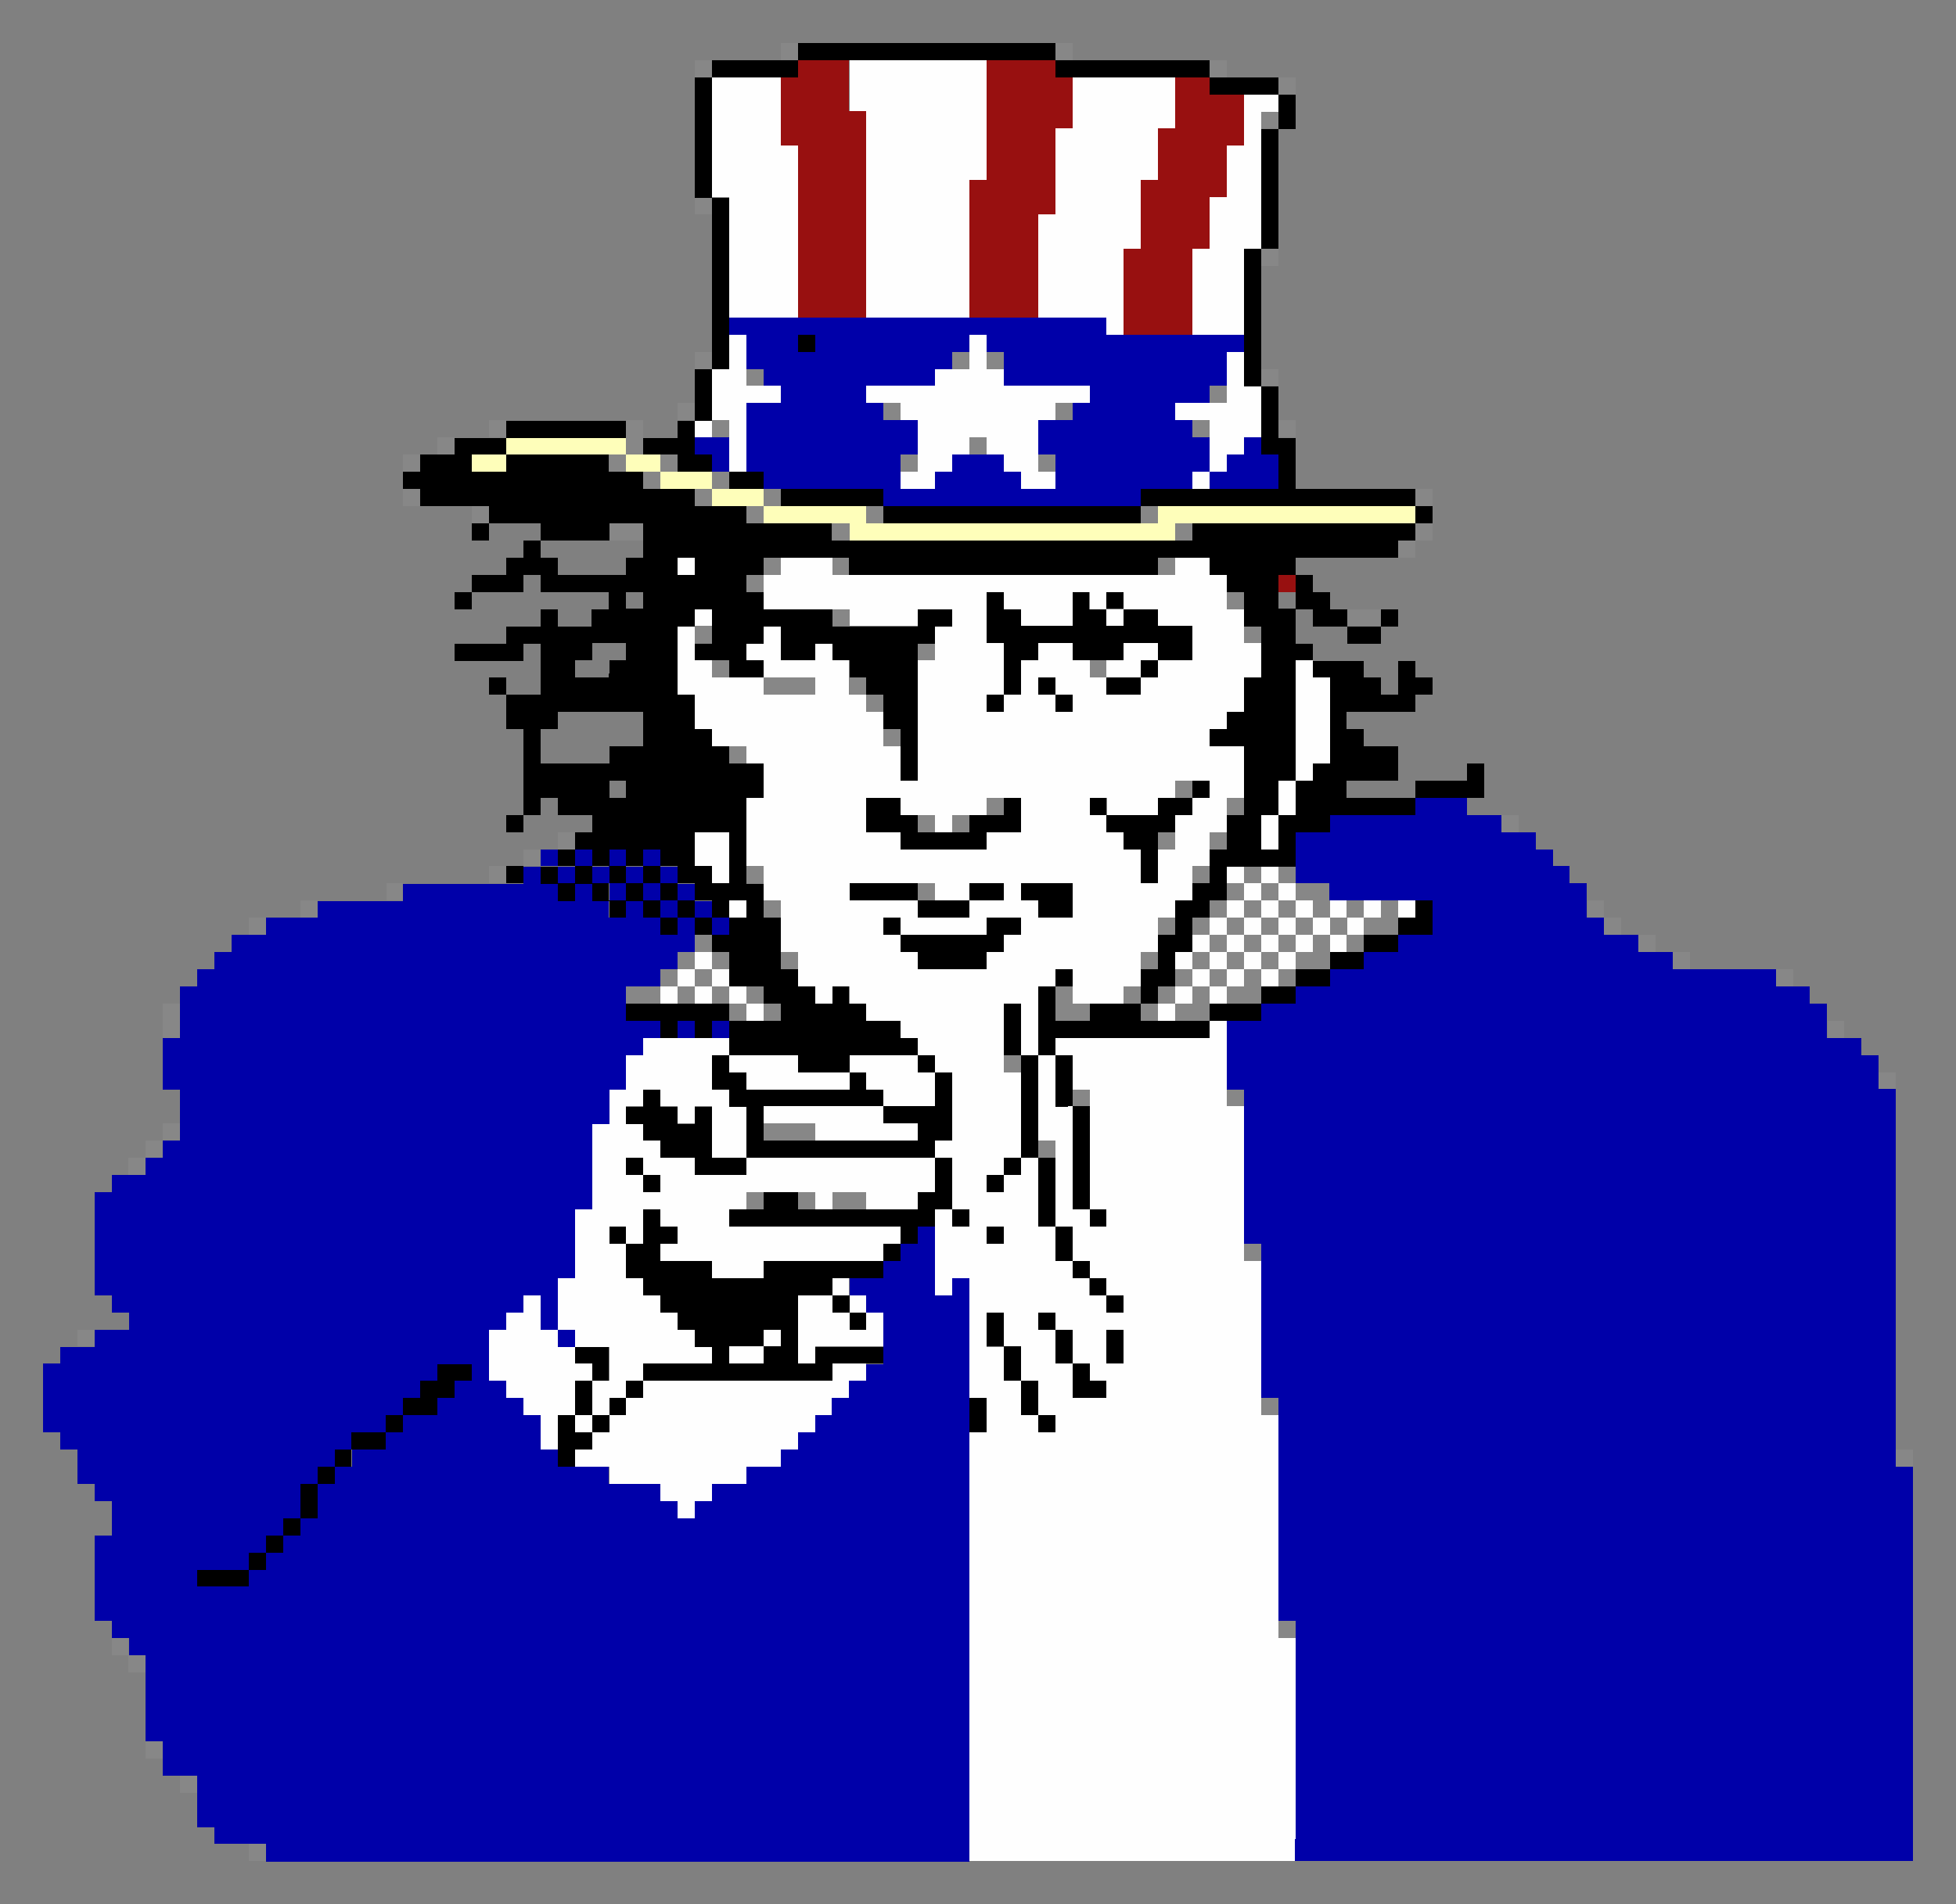 <?xml version="1.0" encoding="UTF-8" standalone="no"?>
<!-- Created with Inkscape (https://www.inkscape.org/) -->
<svg
   xmlns:dc="http://purl.org/dc/elements/1.1/"
   xmlns:cc="http://creativecommons.org/ns#"
   xmlns:rdf="http://www.w3.org/1999/02/22-rdf-syntax-ns#"
   xmlns:svg="http://www.w3.org/2000/svg"
   xmlns="http://www.w3.org/2000/svg"
   style="shape-rendering:crispEdges"
   id="svg8"
   version="1.1"
   viewBox="0 0 60.325 58.738"
   height="222"
   width="228">
  <rect x="0" y="0" width="60.325" height="58.738" fill="#808080" stroke="none"/>
  <title
     id="title815">Beagle Bros Clip Art - Uncle Same</title>
  <defs
     id="defs2" />
  <g
     transform="translate(-17.462,-220.006)"
     id="layer1">
    <g
       style="stroke-width:2"
       transform="matrix(0.5,0,0,0.5,7.699,162.63)"
       id="g1115">
      <path
         id="path1100"
         d="m 79.322,216.352 v -13.229 h 0.529 0.529 v -1.058 -1.058 h -0.529 -0.529 v -3.704 -3.704 H 78.793 78.264 v 0.529 0.529 H 77.734 77.205 v -2.646 -2.646 h 0.529 0.529 v -1.587 -1.587 H 77.734 77.205 v 1.058 1.058 h -0.529 -0.529 v 0.529 0.529 h -1.587 -1.587 v -0.529 -0.529 H 71.914 70.855 v 0.529 0.529 h -0.529 -0.529 v -0.529 -0.529 H 67.68 65.564 v 0.529 0.529 H 65.034 64.505 v 0.529 0.529 h 5.292 5.292 v 0.529 0.529 H 74.559 74.03 v 0.529 0.529 h -3.704 -3.704 v 0.529 0.529 h -1.587 -1.587 v -0.529 -0.529 h -1.587 -1.587 v -0.529 -0.529 h 0.529 0.529 v -0.529 -0.529 h -0.529 -0.529 v -0.529 -0.529 H 59.743 59.214 v 1.058 1.058 H 58.684 58.155 v 1.058 1.058 h 0.529 0.529 v 0.529 0.529 h 0.529 0.529 v 0.529 0.529 h 0.529 0.529 v 0.529 0.529 h 0.529 0.529 v 0.529 0.529 h 0.529 0.529 v 0.529 0.529 H 61.33 59.214 v 0.529 0.529 h 5.821 5.821 v -0.529 -0.529 h 1.058 1.058 v 0.529 0.529 H 72.443 71.914 v 0.529 0.529 H 71.384 70.855 v 0.529 0.529 h -0.529 -0.529 v 0.529 0.529 H 69.268 68.739 v 0.529 0.529 H 68.209 67.68 v 0.529 0.529 h -1.058 -1.058 v 0.529 0.529 H 64.505 63.447 v 0.529 0.529 H 62.918 62.389 v 0.529 0.529 H 61.859 61.33 v -0.529 -0.529 h -0.529 -0.529 v -0.529 -0.529 h -1.587 -1.587 v -0.529 -0.529 H 56.039 54.98 v -0.529 -0.529 h 0.529 0.529 v -0.529 -0.529 H 55.509 54.98 v -0.529 -0.529 h -0.529 -0.529 v 1.058 1.058 H 53.393 52.864 v -1.058 -1.058 H 52.334 51.805 v -0.529 -0.529 h -0.529 -0.529 v -0.529 -0.529 h -0.529 -0.529 v -1.587 -1.587 h 0.529 0.529 v -0.529 -0.529 h 0.529 0.529 v -0.529 -0.529 h 0.529 0.529 v 1.058 1.058 h 0.529 0.529 v -1.587 -1.587 h 0.529 0.529 v -2.117 -2.117 h 0.529 0.529 v -2.646 -2.646 h 0.529 0.529 v -1.058 -1.058 h 0.529 0.529 v -1.058 -1.058 h 0.529 0.529 v -0.529 -0.529 h 2.646 2.646 v 0.529 0.529 h 2.117 2.117 v 0.529 0.529 h 1.587 1.587 v -0.529 -0.529 h 2.117 2.117 v -0.529 -0.529 H 75.618 75.089 v -0.529 -0.529 H 74.03 72.972 v -0.529 -0.529 H 72.443 71.914 v -0.529 -0.529 H 71.384 70.855 v 0.529 0.529 h -0.529 -0.529 v -0.529 -0.529 H 69.268 68.739 v -1.058 -1.058 H 68.209 67.68 v -1.587 -1.587 h -0.529 -0.529 v -1.058 -1.058 H 66.093 65.564 v -2.117 -2.117 h 0.529 0.529 v -1.058 -1.058 H 66.093 65.564 v -0.529 -0.529 H 64.505 63.447 v -0.529 -0.529 H 62.918 62.389 v -1.058 -1.058 H 61.859 61.33 v -2.117 -2.117 h 0.529 0.529 v -0.529 -0.529 h 0.529 0.529 v 0.529 0.529 H 62.918 62.389 v 1.058 1.058 h 0.529 0.529 v 0.529 0.529 h 1.587 1.587 v -0.529 -0.529 H 66.093 65.564 v -0.529 -0.529 h 0.529 0.529 v -0.529 -0.529 h 0.529 0.529 v 1.058 1.058 h 1.058 1.058 v -0.529 -0.529 h 0.529 0.529 v 0.529 0.529 h 0.529 0.529 v 1.058 1.058 h 0.529 0.529 v 0.529 0.529 h 0.529 0.529 v 1.058 1.058 h 0.529 0.529 v 1.058 1.058 h 0.529 0.529 v -3.704 -3.704 h 0.529 0.529 v -1.058 -1.058 h 0.529 0.529 v -0.529 -0.529 H 77.205 76.147 v 0.529 0.529 H 74.03 71.914 v -0.529 -0.529 H 69.268 66.622 v -1.058 -1.058 h 0.529 0.529 v -0.529 -0.529 h 1.587 1.587 v 0.529 0.529 h 10.583 10.583 v -0.529 -0.529 h 1.058 1.058 v 0.529 0.529 h 0.529 0.529 v 1.058 1.058 h 0.529 0.529 v 1.058 1.058 h 0.529 0.529 v 1.058 1.058 h -0.529 -0.529 v 1.058 1.058 h -0.529 -0.529 v 0.529 0.529 h -0.529 -0.529 v 0.529 0.529 h 1.058 1.058 v 1.587 1.587 h -0.529 -0.529 v 1.058 1.058 h -0.529 -0.529 v 1.058 1.058 h -0.529 -0.529 v 1.058 1.058 h -0.529 -0.529 v 0.529 0.529 h -0.529 -0.529 v 1.058 1.058 h -0.529 -0.529 v 1.058 1.058 h -0.529 -0.529 v 0.529 0.529 h -1.587 -1.587 v -1.058 -1.058 H 85.143 84.614 v 0.529 0.529 H 84.084 83.555 v 2.117 2.117 h 0.529 0.529 v -0.529 -0.529 h 4.763 4.763 v -0.529 -0.529 h 0.529 0.529 v 2.646 2.646 h 0.529 0.529 v 4.763 4.763 h 0.529 0.529 v 4.763 4.763 h 0.529 0.529 v 6.879 6.879 h 0.529 0.529 v 6.879 6.879 H 89.376 79.322 Z M 57.097,202.594 v -0.529 h 0.529 0.529 v -0.529 -0.529 h 0.529 0.529 v -0.529 -0.529 H 58.684 58.155 v 0.529 0.529 h -0.529 -0.529 v 0.529 0.529 H 56.568 56.039 v -1.058 -1.058 h 0.529 0.529 v -1.058 -1.058 H 56.039 54.98 v -0.529 -0.529 h -0.529 -0.529 v 0.529 0.529 h 0.529 0.529 v 0.529 0.529 h 0.529 0.529 v 0.529 0.529 H 55.509 54.98 v 1.058 1.058 h 0.529 0.529 v 0.529 0.529 h 0.529 0.529 z m 27.517,0 v -0.529 H 84.084 83.555 v -1.058 -1.058 h -0.529 -0.529 v -1.058 -1.058 H 81.968 81.439 v -1.058 -1.058 H 80.909 80.38 v 1.058 1.058 h 0.529 0.529 v 1.058 1.058 h 0.529 0.529 v 1.058 1.058 h 0.529 0.529 v 0.529 0.529 h 0.529 0.529 z m 3.175,-2.117 v -0.529 h -0.529 -0.529 v -0.529 -0.529 h -0.529 -0.529 v -1.058 -1.058 H 85.143 84.614 v -0.529 -0.529 H 84.084 83.555 v 0.529 0.529 h 0.529 0.529 v 1.058 1.058 h 0.529 0.529 v 1.058 1.058 h 1.058 1.058 z m 1.058,-2.646 v -1.058 h -0.529 -0.529 v 1.058 1.058 h 0.529 0.529 z m 0,-2.646 v -0.529 h -0.529 -0.529 v -0.529 -0.529 h -0.529 -0.529 v -0.529 -0.529 h -0.529 -0.529 v -1.058 -1.058 H 85.143 84.614 v -2.646 -2.646 H 84.084 83.555 v -2.646 -2.646 h -0.529 -0.529 v -1.587 -1.587 H 81.968 81.439 v 2.117 2.117 h 0.529 0.529 v 2.646 2.646 H 81.968 81.439 v 0.529 0.529 H 80.909 80.38 v 0.529 0.529 h 0.529 0.529 v -0.529 -0.529 h 0.529 0.529 v -0.529 -0.529 h 0.529 0.529 v 2.117 2.117 h 0.529 0.529 v 1.058 1.058 h 0.529 0.529 v 0.529 0.529 h 0.529 0.529 v 0.529 0.529 h 0.529 0.529 v 0.529 0.529 h 0.529 0.529 z M 58.155,190.952 v -0.529 h -0.529 -0.529 v 0.529 0.529 h 0.529 0.529 z m 23.283,0 v -0.529 H 80.909 80.38 v 0.529 0.529 h 0.529 0.529 z m -2.117,-1.058 v -0.529 H 78.793 78.264 v 0.529 0.529 h 0.529 0.529 z m 8.467,0 v -0.529 h -0.529 -0.529 v -3.704 -3.704 h -0.529 -0.529 v -1.058 -1.058 H 85.143 84.614 v 1.587 1.587 h 0.529 0.529 v 3.175 3.175 h 0.529 0.529 v 0.529 0.529 h 0.529 0.529 z m -27.517,-2.117 v -0.529 H 59.743 59.214 v -0.529 -0.529 H 58.684 58.155 v 0.529 0.529 h 0.529 0.529 v 0.529 0.529 h 0.529 0.529 z m 5.292,-1.058 v -0.529 h 5.821 5.821 v -0.529 -0.529 h 0.529 0.529 v -2.117 -2.117 H 77.734 77.205 v -0.529 -0.529 h -0.529 -0.529 v 0.529 0.529 h 0.529 0.529 v 1.058 1.058 h -1.587 -1.587 v -0.529 -0.529 h -0.529 -0.529 v -0.529 -0.529 H 72.443 71.914 v 0.529 0.529 h -3.175 -3.175 v -0.529 -0.529 H 65.034 64.505 v -0.529 -0.529 h -0.529 -0.529 v 1.058 1.058 h 0.529 0.529 v 0.529 0.529 h 0.529 0.529 v 1.587 1.587 H 64.505 63.447 v -1.587 -1.587 H 62.918 62.389 v 0.529 0.529 H 61.859 61.33 v -0.529 -0.529 h -0.529 -0.529 v -0.529 -0.529 H 59.743 59.214 v 0.529 0.529 H 58.684 58.155 v 0.529 0.529 h 0.529 0.529 v 0.529 0.529 h 0.529 0.529 v 0.529 0.529 h 1.058 1.058 v 0.529 0.529 h 1.587 1.587 z m 4.233,-2.117 v -0.529 h -1.587 -1.587 v -0.529 -0.529 h 3.704 3.704 v 0.529 0.529 h 1.058 1.058 v 0.529 0.529 h -3.175 -3.175 z M 80.38,174.019 v -0.529 h 0.529 0.529 v -0.529 -0.529 h 0.529 0.529 v -0.529 -0.529 H 81.439 80.38 v 0.529 0.529 h -2.646 -2.646 v -0.529 -0.529 H 74.559 74.03 v 0.529 0.529 h 0.529 0.529 v 0.529 0.529 h 0.529 0.529 v 0.529 0.529 h 2.117 2.117 z m -1.058,-3.175 v -0.529 h 1.058 1.058 v -0.529 -0.529 H 80.38 79.322 v 0.529 0.529 H 78.264 77.205 v -0.529 -0.529 h -2.646 -2.646 v 0.529 0.529 h 2.117 2.117 v 0.529 0.529 h 1.587 1.587 z m 6.35,-0.529 v -1.058 h -1.587 -1.587 v 0.529 0.529 h 0.529 0.529 v 0.529 0.529 h 1.058 1.058 z m 5.292,-2.117 v -1.058 h 0.529 0.529 v -1.058 -1.058 h 0.529 0.529 v -0.529 -0.529 h 0.529 0.529 v -0.529 -0.529 h -1.058 -1.058 v 0.529 0.529 h -0.529 -0.529 v 0.529 0.529 h -1.587 -1.587 v -0.529 -0.529 h -0.529 -0.529 v 0.529 0.529 h 0.529 0.529 v 0.529 0.529 h 0.529 0.529 v 0.529 0.529 h 0.529 0.529 v 1.058 1.058 h 0.529 0.529 z m -10.583,-1.587 v -0.529 h 1.058 1.058 v -1.058 -1.058 H 81.439 80.38 v 0.529 0.529 h -1.058 -1.058 v 0.529 0.529 H 77.734 77.205 v -0.529 -0.529 h -1.058 -1.058 v -0.529 -0.529 H 74.03 72.972 v 1.058 1.058 h 1.058 1.058 v 0.529 0.529 h 2.646 2.646 z m 1.058,-8.467 v -0.529 h 0.529 0.529 v -1.058 -1.058 h 0.529 0.529 v -0.529 -0.529 h 1.058 1.058 v 0.529 0.529 h 0.529 0.529 v 0.529 0.529 h 0.529 0.529 v 0.529 0.529 h 1.058 1.058 v -0.529 -0.529 h 0.529 0.529 v -0.529 -0.529 h 1.058 1.058 v -1.058 -1.058 h -1.058 -1.058 v -0.529 -0.529 h -1.058 -1.058 v -0.529 -0.529 h -0.529 -0.529 v 0.529 0.529 h -0.529 -0.529 v -0.529 -0.529 h -0.529 -0.529 v 1.058 1.058 h -1.587 -1.587 v -0.529 -0.529 H 81.968 81.439 v -0.529 -0.529 H 80.909 80.38 v 1.587 1.587 h 0.529 0.529 v 1.587 1.587 H 80.909 80.38 v 0.529 0.529 h 0.529 0.529 z m 6.35,-2.117 v -0.529 h 0.529 0.529 v -0.529 -0.529 h 1.058 1.058 v 0.529 0.529 h -0.529 -0.529 v 0.529 0.529 h -1.058 -1.058 z m 0,-3.175 v -0.529 h 0.529 0.529 v 0.529 0.529 h -0.529 -0.529 z m -2.117,5.292 v -0.529 H 85.143 84.614 v -0.529 -0.529 H 84.084 83.555 v 0.529 0.529 h 0.529 0.529 v 0.529 0.529 h 0.529 0.529 z m -15.875,-1.058 v -0.529 h -1.587 -1.587 v 0.529 0.529 h 1.587 1.587 z m -5.292,41.275 v -0.529 h 1.058 1.058 v -0.529 -0.529 h 0.529 0.529 v 0.529 0.529 h -0.529 -0.529 v 0.529 0.529 H 65.564 64.505 Z m 4.233,-1.587 v -2.117 h 1.058 1.058 v -0.529 -0.529 h 0.529 0.529 v 0.529 0.529 h 0.529 0.529 v 0.529 0.529 h 0.529 0.529 v 1.058 1.058 h -2.117 -2.117 v 0.529 0.529 H 69.268 68.739 Z m 4.233,-0.529 v -0.529 H 72.443 71.914 v -0.529 -0.529 H 71.384 70.855 v 0.529 0.529 h 0.529 0.529 v 0.529 0.529 h 0.529 0.529 z m -7.408,-19.05 v -0.529 H 65.034 64.505 v -0.529 -0.529 h -0.529 -0.529 v 0.529 0.529 H 62.918 62.389 v -0.529 -0.529 H 61.859 61.33 v 0.529 0.529 h -0.529 -0.529 v -0.529 -0.529 h 0.529 0.529 v -0.529 -0.529 h 0.529 0.529 v -0.529 -0.529 h 0.529 0.529 v 0.529 0.529 h 0.529 0.529 v 0.529 0.529 h 0.529 0.529 v 0.529 0.529 h 0.529 0.529 v 0.529 0.529 H 66.093 65.564 Z m -2.117,-2.117 v -0.529 H 62.918 62.389 v 0.529 0.529 h 0.529 0.529 z m 27.517,2.117 v -0.529 h 0.529 0.529 v -0.529 -0.529 h 0.529 0.529 v -0.529 -0.529 h -0.529 -0.529 v -0.529 -0.529 h 0.529 0.529 v -0.529 -0.529 h 0.529 0.529 v -0.529 -0.529 h 0.529 0.529 v -0.529 -0.529 h 0.529 0.529 v -0.529 -0.529 h -0.529 -0.529 v -0.529 -0.529 h 0.529 0.529 v 0.529 0.529 h 0.529 0.529 v -0.529 -0.529 h 0.529 0.529 v 0.529 0.529 h 0.529 0.529 v 0.529 0.529 h 0.529 0.529 v 0.529 0.529 h 0.529 0.529 v -0.529 -0.529 h 0.529 0.529 v 0.529 0.529 h 0.529 0.529 v -0.529 -0.529 h 0.529 0.529 v 0.529 0.529 h -0.529 -0.529 v 0.529 0.529 h -0.529 -0.529 v 0.529 0.529 h -0.529 -0.529 v -0.529 -0.529 h -0.529 -0.529 v 0.529 0.529 h -0.529 -0.529 v 0.529 0.529 h -0.529 -0.529 v 0.529 0.529 h -0.529 -0.529 v -0.529 -0.529 h -0.529 -0.529 v 0.529 0.529 h -0.529 -0.529 v 0.529 0.529 h -0.529 -0.529 v -0.529 -0.529 h -0.529 -0.529 v 0.529 0.529 h -0.529 -0.529 v 0.529 0.529 h -0.529 -0.529 z m 4.233,-2.117 v -0.529 h 0.529 0.529 v -0.529 -0.529 h 0.529 0.529 v 0.529 0.529 h 0.529 0.529 v -0.529 -0.529 h 0.529 0.529 v -0.529 -0.529 h 0.529 0.529 v -0.529 -0.529 h -0.529 -0.529 v -0.529 -0.529 h -0.529 -0.529 v -0.529 -0.529 h -0.529 -0.529 v 0.529 0.529 h -0.529 -0.529 v 0.529 0.529 h -0.529 -0.529 v 0.529 0.529 h -0.529 -0.529 v 0.529 0.529 h -0.529 -0.529 v 0.529 0.529 h 0.529 0.529 v 0.529 0.529 h 0.529 0.529 z m -1.058,-1.058 v -0.529 h 0.529 0.529 v -0.529 -0.529 h 0.529 0.529 v -0.529 -0.529 h 0.529 0.529 v -0.529 -0.529 h 0.529 0.529 v 0.529 0.529 h 0.529 0.529 v 0.529 0.529 h -0.529 -0.529 v 0.529 0.529 h -0.529 -0.529 v -0.529 -0.529 h -0.529 -0.529 v 0.529 0.529 h -0.529 -0.529 v 0.529 0.529 h -0.529 -0.529 z m 4.233,-2.117 v -0.529 h -0.529 -0.529 v 0.529 0.529 h 0.529 0.529 z m 4.233,0 v -0.529 h -0.529 -0.529 v 0.529 0.529 h 0.529 0.529 z m -38.1,-1.058 v -0.529 h 0.529 0.529 v 0.529 0.529 H 65.034 64.505 Z m 41.275,0 v -0.529 h 0.529 0.529 v 0.529 0.529 h -0.529 -0.529 z m -42.333,-2.117 v -0.529 H 62.918 62.389 v -1.058 -1.058 h 1.058 1.058 v 1.587 1.587 h -0.529 -0.529 z m 33.867,-2.646 v -1.058 h 0.529 0.529 v -1.058 -1.058 h 0.529 0.529 v -3.704 -3.704 h 0.529 0.529 v 0.529 0.529 h 0.529 0.529 v 2.646 2.646 h -0.529 -0.529 v 0.529 0.529 h -0.529 -0.529 v 1.058 1.058 h -0.529 -0.529 v 1.058 1.058 H 97.843 97.314 Z M 61.33,149.677 v -0.529 h 0.529 0.529 v 0.529 0.529 H 61.859 61.33 Z m 13.758,-5.292 v -0.529 h 0.529 0.529 v -1.587 -1.587 H 75.618 75.089 v -0.529 -0.529 H 74.03 72.972 v -0.529 -0.529 h 2.117 2.117 v -0.529 -0.529 h 1.058 1.058 v -1.058 -1.058 h 0.529 0.529 v 1.058 1.058 h 0.529 0.529 v 0.529 0.529 h 2.646 2.646 v 0.529 0.529 h -1.058 -1.058 v 0.529 0.529 H 84.084 83.555 v 1.587 1.587 h 0.529 0.529 v 0.529 0.529 H 83.555 82.497 v -0.529 -0.529 H 81.968 81.439 v -0.529 -0.529 H 80.909 80.38 v -0.529 -0.529 h -0.529 -0.529 v 0.529 0.529 H 78.793 78.264 v 0.529 0.529 H 77.734 77.205 v 0.529 0.529 h -1.058 -1.058 z m 17.992,0 v -0.529 h 0.529 0.529 v -1.587 -1.587 h -1.058 -1.058 v -0.529 -0.529 h 1.587 1.587 v -1.587 -1.587 h 0.529 0.529 v 1.058 1.058 h 0.529 0.529 v 1.587 1.587 h -0.529 -0.529 v 0.529 0.529 h -0.529 -0.529 v 0.529 0.529 h -0.529 -0.529 v 0.529 0.529 H 93.609 93.08 Z M 64.505,142.269 v -1.587 h -0.529 -0.529 v 0.529 0.529 H 62.918 62.389 v -0.529 -0.529 h 0.529 0.529 v -1.587 -1.587 h 0.529 0.529 v -1.058 -1.058 h 0.529 0.529 v 1.587 1.587 h 1.058 1.058 v 0.529 0.529 h -1.058 -1.058 v 2.117 2.117 H 65.034 64.505 Z m 23.283,-7.408 v -0.529 H 85.672 83.555 v -3.175 -3.175 h 0.529 0.529 v -2.646 -2.646 h 0.529 0.529 v -1.587 -1.587 h 3.175 3.175 v 1.587 1.587 h -0.529 -0.529 v 1.587 1.587 h -0.529 -0.529 v 2.117 2.117 h -0.529 -0.529 v 2.646 2.646 h -0.529 -0.529 z m 5.292,-2.117 v -2.646 h 0.529 0.529 v -1.587 -1.587 h 0.529 0.529 v -1.587 -1.587 h 0.529 0.529 v -1.587 -1.587 h 1.058 1.058 v 0.529 0.529 h -0.529 -0.529 v 4.233 4.233 h -0.529 -0.529 v 2.646 2.646 h -1.587 -1.587 z M 64.505,130.627 v -3.704 h -0.529 -0.529 v -3.704 -3.704 h 2.117 2.117 v 2.117 2.117 h 0.529 0.529 v 5.292 5.292 H 66.622 64.505 Z m 8.467,-2.646 v -6.35 H 72.443 71.914 v -1.587 -1.587 h 4.233 4.233 v 3.704 3.704 h -0.529 -0.529 v 4.233 4.233 h -3.175 -3.175 z"
         style="fill:#fefefe;stroke-width:2" />
      <path
         id="path1098"
         d="m 71.914,147.56 v -0.529 H 69.268 66.622 v -0.529 -0.529 h -1.587 -1.587 v -0.529 -0.529 h -1.587 -1.587 v -0.529 -0.529 H 59.214 58.155 v -0.529 -0.529 h -3.704 -3.704 v 0.529 0.529 h -1.058 -1.058 v -0.529 -0.529 h 1.058 1.058 v -0.529 -0.529 h 3.704 3.704 v 0.529 0.529 h 1.058 1.058 v 0.529 0.529 h 1.587 1.587 v 0.529 0.529 h 1.587 1.587 v 0.529 0.529 h 3.175 3.175 v 0.529 0.529 h 8.996 8.996 v -0.529 -0.529 h 7.937 7.937 v 0.529 0.529 h -7.408 -7.408 v 0.529 0.529 H 81.968 71.914 Z"
         style="fill:#fefeba;stroke-width:2" />
      <path
         id="path1096"
         d="m 34.872,229.052 v -0.529 h 0.529 0.529 v 0.529 0.529 h -0.529 -0.529 z m -4.233,-4.233 v -0.529 h 0.529 0.529 v 0.529 0.529 h -0.529 -0.529 z m -2.117,-2.117 v -0.529 h 0.529 0.529 v 0.529 0.529 h -0.529 -0.529 z m -1.058,-5.292 v -0.529 h -0.529 -0.529 v -0.529 -0.529 h 0.529 0.529 v 0.529 0.529 h 0.529 0.529 v 0.529 0.529 h -0.529 -0.529 z m 70.908,-2.117 v -0.529 h 0.529 0.529 v 0.529 0.529 H 98.901 98.372 Z M 136.472,204.71 v -0.529 h 0.529 0.529 v 0.529 0.529 h -0.529 -0.529 z m -39.158,-3.175 v -0.529 h 0.529 0.529 v 0.529 0.529 h -0.529 -0.529 z m -73.025,-4.233 v -0.529 h 0.529 0.529 v 0.529 0.529 h -0.529 -0.529 z m 71.967,-5.292 v -0.529 h 0.529 0.529 v 0.529 0.529 h -0.529 -0.529 z m -30.692,-3.175 v -0.529 h 0.529 0.529 v 0.529 0.529 H 66.093 65.564 Z m 3.175,0 v -0.529 h 0.529 0.529 v 0.529 0.529 H 69.268 68.739 Z m 2.117,0 v -0.529 h 1.058 1.058 v 0.529 0.529 H 71.914 70.855 Z m -43.392,-2.117 v -0.529 h 0.529 0.529 v -0.529 -0.529 h 0.529 0.529 v -0.529 -0.529 h 0.529 0.529 v 0.529 0.529 h -0.529 -0.529 v 0.529 0.529 h -0.529 -0.529 v 0.529 0.529 h -0.529 -0.529 z m 56.092,-1.058 v -0.529 h 0.529 0.529 v 0.529 0.529 H 84.084 83.555 Z m -16.933,-1.058 v -0.529 h 1.587 1.587 v 0.529 0.529 h -1.587 -1.587 z m 19.05,-2.117 v -0.529 h 0.529 0.529 v 0.529 0.529 h -0.529 -0.529 z m 9.525,0 v -0.529 h 0.529 0.529 v 0.529 0.529 h -0.529 -0.529 z m 40.217,-1.058 v -0.529 h 0.529 0.529 v 0.529 0.529 h -0.529 -0.529 z m -53.975,-1.058 v -0.529 h 0.529 0.529 v 0.529 0.529 H 81.968 81.439 Z m -51.858,-2.646 v -1.058 h 0.529 0.529 v 1.058 1.058 h -0.529 -0.529 z m 102.658,0.529 v -0.529 h 0.529 0.529 v 0.529 0.529 h -0.529 -0.529 z m -67.733,-1.058 v -0.529 h -0.529 -0.529 v -0.529 -0.529 H 62.918 62.389 v 0.529 0.529 H 61.859 61.33 v -0.529 -0.529 h -0.529 -0.529 v 0.529 0.529 H 59.214 58.155 v -0.529 -0.529 h 1.058 1.058 v -0.529 -0.529 h 0.529 0.529 v -0.529 -0.529 h 0.529 0.529 v -0.529 -0.529 h 0.529 0.529 v 0.529 0.529 h 0.529 0.529 v 0.529 0.529 h -0.529 -0.529 v 0.529 0.529 h 0.529 0.529 v 0.529 0.529 h 0.529 0.529 v -0.529 -0.529 h 0.529 0.529 v 0.529 0.529 h 0.529 0.529 v 0.529 0.529 h -0.529 -0.529 v -0.529 -0.529 H 66.093 65.564 v 0.529 0.529 H 65.034 64.505 Z m -2.117,-2.117 v -0.529 h 0.529 0.529 v -0.529 -0.529 H 62.918 62.389 v 0.529 0.529 H 61.859 61.33 v 0.529 0.529 h 0.529 0.529 z m 22.225,1.587 v -1.058 h 0.529 0.529 v 0.529 0.529 h 0.529 0.529 v 0.529 0.529 h -1.058 -1.058 z m 5.292,0.529 v -0.529 h -0.529 -0.529 v -0.529 -0.529 h 0.529 0.529 v 0.529 0.529 h 0.529 0.529 v -0.529 -0.529 h 0.529 0.529 v -0.529 -0.529 h 0.529 0.529 v -0.529 -0.529 h 0.529 0.529 v -0.529 -0.529 h -0.529 -0.529 v -0.529 -0.529 h 0.529 0.529 v -0.529 -0.529 h 0.529 0.529 v -0.529 -0.529 h 0.529 0.529 v -0.529 -0.529 h 0.529 0.529 v 0.529 0.529 h 0.529 0.529 v -0.529 -0.529 h 0.529 0.529 v 0.529 0.529 h 1.058 1.058 v 1.058 1.058 h 0.529 0.529 v -0.529 -0.529 h 0.529 0.529 v 0.529 0.529 h 0.529 0.529 v -0.529 -0.529 h 0.529 0.529 v 1.058 1.058 h -1.058 -1.058 v 0.529 0.529 h -0.529 -0.529 v -0.529 -0.529 h -0.529 -0.529 v 1.058 1.058 h -1.058 -1.058 v 0.529 0.529 h -0.529 -0.529 v -0.529 -0.529 h -0.529 -0.529 v 1.058 1.058 h -1.058 -1.058 v -0.529 -0.529 h -0.529 -0.529 v 1.058 1.058 h -1.058 -1.058 v -0.529 -0.529 h -0.529 -0.529 v 0.529 0.529 h -0.529 -0.529 z m 3.175,-1.058 v -0.529 h 0.529 0.529 v -0.529 -0.529 h 0.529 0.529 v 0.529 0.529 h 0.529 0.529 v -0.529 -0.529 h 0.529 0.529 v -0.529 -0.529 h 0.529 0.529 v 0.529 0.529 h 0.529 0.529 v -0.529 -0.529 h 0.529 0.529 v -0.529 -0.529 h 0.529 0.529 v -0.529 -0.529 h -0.529 -0.529 v -0.529 -0.529 h -0.529 -0.529 v -0.529 -0.529 h -0.529 -0.529 v 0.529 0.529 h -0.529 -0.529 v -0.529 -0.529 h -0.529 -0.529 v 0.529 0.529 h -0.529 -0.529 v 0.529 0.529 h -0.529 -0.529 v 0.529 0.529 h 0.529 0.529 v 0.529 0.529 h -0.529 -0.529 v 0.529 0.529 h -0.529 -0.529 v 0.529 0.529 h -0.529 -0.529 v 0.529 0.529 h 0.529 0.529 z m 2.117,-2.117 v -0.529 h 0.529 0.529 v -0.529 -0.529 h -0.529 -0.529 v -0.529 -0.529 h 0.529 0.529 v -0.529 -0.529 h 0.529 0.529 v 0.529 0.529 h 0.529 0.529 v -0.529 -0.529 h 0.529 0.529 v 0.529 0.529 h 0.529 0.529 v 0.529 0.529 h -0.529 -0.529 v 0.529 0.529 h -0.529 -0.529 v -0.529 -0.529 h -0.529 -0.529 v 0.529 0.529 h -0.529 -0.529 v 0.529 0.529 h -0.529 -0.529 z m 2.117,-2.117 v -0.529 h -0.529 -0.529 v 0.529 0.529 h 0.529 0.529 z m 2.117,0 v -0.529 h -0.529 -0.529 v 0.529 0.529 h 0.529 0.529 z m 4.233,0 v -0.529 h -0.529 -0.529 v 0.529 0.529 h 0.529 0.529 z m 25.4,3.175 v -0.529 h 0.529 0.529 v 0.529 0.529 h -0.529 -0.529 z m -61.383,-1.058 v -0.529 h 0.529 0.529 v 0.529 0.529 H 68.209 67.68 Z m 22.225,0 v -0.529 h 0.529 0.529 v 0.529 0.529 h -0.529 -0.529 z m 32.808,0 v -0.529 h 0.529 0.529 v 0.529 0.529 h -0.529 -0.529 z m -2.117,-1.058 v -0.529 h 0.529 0.529 v 0.529 0.529 h -0.529 -0.529 z m -85.725,-1.058 v -0.529 h 0.529 0.529 v 0.529 0.529 h -0.529 -0.529 z m 56.092,0 v -0.529 h 0.529 0.529 v 0.529 0.529 h -0.529 -0.529 z m 27.517,0 v -0.529 h -0.529 -0.529 v -0.529 -0.529 h 0.529 0.529 v 0.529 0.529 h 0.529 0.529 v 0.529 0.529 h -0.529 -0.529 z m -80.433,-1.058 v -0.529 h 0.529 0.529 v 0.529 0.529 h -0.529 -0.529 z m 28.575,0 v -0.529 h 0.529 0.529 v 0.529 0.529 h -0.529 -0.529 z m -23.283,-1.058 v -0.529 h 0.529 0.529 v 0.529 0.529 h -0.529 -0.529 z m 32.808,0 v -0.529 h 0.529 0.529 v 0.529 0.529 h -0.529 -0.529 z m -26.458,-1.058 v -0.529 h 0.529 0.529 v 0.529 0.529 h -0.529 -0.529 z m 15.875,0 v -0.529 h 0.529 0.529 v 0.529 0.529 H 66.093 65.564 Z m 27.517,0 v -0.529 h 0.529 0.529 v 0.529 0.529 H 93.609 93.08 Z M 51.805,167.669 v -0.529 h 0.529 0.529 v 0.529 0.529 H 52.334 51.805 Z m 2.117,-1.058 v -0.529 h 0.529 0.529 v 0.529 0.529 h -0.529 -0.529 z m 37.042,0 v -0.529 h 0.529 0.529 v 0.529 0.529 h -0.529 -0.529 z m 3.175,0 v -0.529 h 0.529 0.529 v 0.529 0.529 h -0.529 -0.529 z m -17.992,-1.058 v -0.529 h 0.529 0.529 v 0.529 0.529 h -0.529 -0.529 z m 2.117,0 v -0.529 h 0.529 0.529 v 0.529 0.529 H 78.793 78.264 Z m 33.867,0 v -0.529 h 0.529 0.529 v 0.529 0.529 h -0.529 -0.529 z m -31.75,-1.058 v -0.529 h 0.529 0.529 v 0.529 0.529 H 80.909 80.38 Z m 14.817,0 v -0.529 h 0.529 0.529 v 0.529 0.529 h -0.529 -0.529 z m -3.175,-1.058 v -0.529 h 0.529 0.529 v 0.529 0.529 H 92.551 92.022 Z M 64.505,161.319 v -0.529 h 0.529 0.529 v 0.529 0.529 H 65.034 64.505 Z m 9.525,-1.058 v -0.529 h 0.529 0.529 v 0.529 0.529 H 74.559 74.03 Z m -1.058,-2.117 v -0.529 H 72.443 71.914 v -0.529 -0.529 h 0.529 0.529 v 0.529 0.529 h 0.529 0.529 v 0.529 0.529 h -0.529 -0.529 z m -6.35,-1.058 v -0.529 h 1.587 1.587 v 0.529 0.529 h -1.587 -1.587 z m -3.175,-1.058 v -0.529 h 0.529 0.529 v 0.529 0.529 h -0.529 -0.529 z m 23.283,0 v -0.529 h 0.529 0.529 v 0.529 0.529 h -0.529 -0.529 z m -10.583,-1.058 v -0.529 h 0.529 0.529 v 0.529 0.529 h -0.529 -0.529 z m -13.758,-1.058 v -0.529 h 0.529 0.529 v 0.529 0.529 H 62.918 62.389 Z m 33.867,0 v -0.529 h 0.529 0.529 v 0.529 0.529 H 96.784 96.255 Z M 70.855,152.852 v -0.529 h 0.529 0.529 v 0.529 0.529 H 71.384 70.855 Z m 31.75,0 v -0.529 h 1.058 1.058 v 0.529 0.529 h -1.058 -1.058 z m -7.408,-1.058 v -0.529 h 0.529 0.529 v 0.529 0.529 h -0.529 -0.529 z m -29.633,-1.058 v -0.529 h 0.529 0.529 v -0.529 -0.529 h 0.529 0.529 v 0.529 0.529 h -0.529 -0.529 v 0.529 0.529 H 66.093 65.564 Z m 5.292,-1.058 v -0.529 h 0.529 0.529 v 0.529 0.529 H 71.384 70.855 Z m 20.108,0 v -0.529 h 0.529 0.529 v 0.529 0.529 h -0.529 -0.529 z m 14.817,-1.058 v -0.529 h 0.529 0.529 v -0.529 -0.529 h 0.529 0.529 v 0.529 0.529 h -0.529 -0.529 v 0.529 0.529 h -0.529 -0.529 z m -48.683,-1.058 v -0.529 h 1.058 1.058 v 0.529 0.529 H 58.155 57.097 Z m 13.758,0 v -0.529 h 0.529 0.529 v 0.529 0.529 H 71.384 70.855 Z m 21.167,0 v -0.529 h 0.529 0.529 v 0.529 0.529 h -0.529 -0.529 z m -43.392,-1.058 v -0.529 h 0.529 0.529 v 0.529 0.529 h -0.529 -0.529 z m 16.933,0 v -0.529 h 0.529 0.529 v -0.529 -0.529 h 0.529 0.529 v 0.529 0.529 h -0.529 -0.529 v 0.529 0.529 H 66.093 65.564 Z m 7.408,0 v -0.529 h 0.529 0.529 v 0.529 0.529 h -0.529 -0.529 z m 16.933,0 v -0.529 h 0.529 0.529 v 0.529 0.529 h -0.529 -0.529 z m -45.508,-1.058 v -0.529 h 0.529 0.529 v 0.529 0.529 h -0.529 -0.529 z m 17.992,0 v -0.529 h 0.529 0.529 v -0.529 -0.529 h 0.529 0.529 v 0.529 0.529 h -0.529 -0.529 v 0.529 0.529 H 62.918 62.389 Z m 44.45,0 v -0.529 h 0.529 0.529 v 0.529 0.529 h -0.529 -0.529 z m -47.625,-1.058 v -0.529 h 0.529 0.529 v -0.529 -0.529 h 0.529 0.529 v 0.529 0.529 h -0.529 -0.529 v 0.529 0.529 H 59.743 59.214 Z m -14.817,-1.058 v -0.529 h 0.529 0.529 v 0.529 0.529 h -0.529 -0.529 z m 12.7,0 v -0.529 h 0.529 0.529 v -1.058 -1.058 h 0.529 0.529 v 1.058 1.058 H 58.684 58.155 v 0.529 0.529 h -0.529 -0.529 z m 17.992,0 v -0.529 h 0.529 0.529 v 0.529 0.529 H 75.618 75.089 Z m 8.467,0 v -0.529 h 0.529 0.529 v 0.529 0.529 H 84.084 83.555 Z m -37.042,-1.058 v -0.529 h 0.529 0.529 v 0.529 0.529 h -0.529 -0.529 z m 32.808,0 v -0.529 h 0.529 0.529 v 0.529 0.529 h -0.529 -0.529 z m -29.633,-1.058 v -0.529 h 0.529 0.529 v 0.529 0.529 h -0.529 -0.529 z m 13.758,0 v -0.529 h 0.529 0.529 v 0.529 0.529 h -0.529 -0.529 z m 29.633,0 v -0.529 h 0.529 0.529 v 0.529 0.529 h -0.529 -0.529 z m 5.292,0 v -0.529 h 0.529 0.529 v 0.529 0.529 H 98.901 98.372 Z M 61.33,140.152 v -0.529 h 0.529 0.529 v 0.529 0.529 H 61.859 61.33 Z m 12.7,0 v -0.529 h 0.529 0.529 v 0.529 0.529 H 74.559 74.03 Z m 10.583,0 v -0.529 h 0.529 0.529 v 0.529 0.529 H 85.143 84.614 Z m 9.525,-1.058 v -0.529 h 0.529 0.529 v 0.529 0.529 h -0.529 -0.529 z m -28.575,-1.058 v -0.529 h 0.529 0.529 v 0.529 0.529 H 66.093 65.564 Z m 31.75,0 v -0.529 h 0.529 0.529 v 0.529 0.529 h -0.529 -0.529 z m -34.925,-1.058 v -0.529 h 0.529 0.529 v 0.529 0.529 H 62.918 62.389 Z m 15.875,0 v -0.529 h 0.529 0.529 v 0.529 0.529 H 78.793 78.264 Z m 2.117,0 v -0.529 h 0.529 0.529 v 0.529 0.529 H 80.909 80.38 Z m 16.933,-6.35 v -0.529 h 0.529 0.529 v 0.529 0.529 h -0.529 -0.529 z m -34.925,-3.175 v -0.529 h 0.529 0.529 v 0.529 0.529 H 62.918 62.389 Z m 34.925,-5.292 v -0.529 h 0.529 0.529 v 0.529 0.529 h -0.529 -0.529 z m 1.058,-2.117 v -0.529 h 0.529 0.529 v 0.529 0.529 h -0.529 -0.529 z m -35.983,-1.058 v -0.529 h 0.529 0.529 v 0.529 0.529 H 62.918 62.389 Z m 31.75,0 v -0.529 h 0.529 0.529 v 0.529 0.529 H 94.668 94.139 Z M 67.68,117.927 v -0.529 h 0.529 0.529 v 0.529 0.529 H 68.209 67.68 Z m 16.933,0 v -0.529 h 0.529 0.529 v 0.529 0.529 H 85.143 84.614 Z"
         style="fill:#878787;stroke-width:2" />
      <path
         id="path1092"
         d="m 98.372,150.735 v -0.529 h 0.529 0.529 v 0.529 0.529 h -0.529 -0.529 z m -9.525,-17.992 v -2.646 h 0.529 0.529 v -2.117 -2.117 h 0.529 0.529 v -1.587 -1.587 h 0.529 0.529 v -1.587 -1.587 h 1.058 1.058 v 0.529 0.529 h 1.058 1.058 v 1.587 1.587 h -0.529 -0.529 v 1.587 1.587 h -0.529 -0.529 v 1.587 1.587 h -0.529 -0.529 v 2.646 2.646 h -2.117 -2.117 z m -20.108,-3.704 v -5.292 H 68.209 67.68 v -2.117 -2.117 h 0.529 0.529 v -0.529 -0.529 h 1.587 1.587 v 1.587 1.587 h 0.529 0.529 v 6.35 6.35 H 70.855 68.739 Z m 10.583,1.058 v -4.233 h 0.529 0.529 v -3.704 -3.704 h 2.117 2.117 v 0.529 0.529 h 0.529 0.529 v 1.587 1.587 H 85.143 84.614 v 2.646 2.646 H 84.084 83.555 v 3.175 3.175 h -2.117 -2.117 z"
         style="fill:#981010;stroke-width:2" />
      <path
         id="path1090"
         d="m 35.93,229.052 v -0.529 h -1.587 -1.587 v -0.529 -0.529 h -0.529 -0.529 v -1.587 -1.587 h -1.058 -1.058 v -1.058 -1.058 h -0.529 -0.529 v -2.646 -2.646 h -0.529 -0.529 v -0.529 -0.529 h -0.529 -0.529 v -0.529 -0.529 h -0.529 -0.529 v -2.646 -2.646 h 0.529 0.529 v -1.058 -1.058 h -0.529 -0.529 v -0.529 -0.529 h -0.529 -0.529 v -1.058 -1.058 h -0.529 -0.529 v -0.529 -0.529 h -0.529 -0.529 v -2.117 -2.117 h 0.529 0.529 v -0.529 -0.529 h 1.058 1.058 v -0.529 -0.529 h 1.058 1.058 v -0.529 -0.529 h -0.529 -0.529 v -0.529 -0.529 h -0.529 -0.529 v -3.175 -3.175 h 0.529 0.529 v -0.529 -0.529 h 1.058 1.058 v -0.529 -0.529 h 0.529 0.529 v -0.529 -0.529 h 0.529 0.529 v -1.587 -1.587 h -0.529 -0.529 v -1.587 -1.587 h 0.529 0.529 v -1.587 -1.587 h 0.529 0.529 v -0.529 -0.529 h 0.529 0.529 v -0.529 -0.529 h 0.529 0.529 v -0.529 -0.529 h 1.058 1.058 v -0.529 -0.529 h 1.587 1.587 v -0.529 -0.529 h 2.646 2.646 v -0.529 -0.529 h 3.704 3.704 v -0.529 -0.529 h 0.529 0.529 v -0.529 -0.529 h 0.529 0.529 v 0.529 0.529 h 0.529 0.529 v -0.529 -0.529 h 0.529 0.529 v 0.529 0.529 h 0.529 0.529 v -0.529 -0.529 h 0.529 0.529 v 0.529 0.529 h 0.529 0.529 v -0.529 -0.529 h 0.529 0.529 v 0.529 0.529 h 0.529 0.529 v 0.529 0.529 h 0.529 0.529 v 0.529 0.529 h 0.529 0.529 v 0.529 0.529 h 0.529 0.529 v 0.529 0.529 h -0.529 -0.529 v -0.529 -0.529 H 62.918 62.389 v 1.058 1.058 H 61.859 61.33 v 0.529 0.529 h -0.529 -0.529 v 0.529 0.529 H 59.214 58.155 v 1.058 1.058 h 1.058 1.058 v 0.529 0.529 H 59.743 59.214 v 0.529 0.529 H 58.684 58.155 v 1.058 1.058 h -0.529 -0.529 v 1.058 1.058 H 56.568 56.039 v 2.646 2.646 H 55.509 54.98 v 2.117 2.117 h -0.529 -0.529 v 1.587 1.587 h 0.529 0.529 v 0.529 0.529 h -0.529 -0.529 v -0.529 -0.529 H 53.393 52.864 v -1.058 -1.058 H 52.334 51.805 v 0.529 0.529 h -0.529 -0.529 v 0.529 0.529 h -0.529 -0.529 v 1.587 1.587 h 0.529 0.529 v 0.529 0.529 h 0.529 0.529 v 0.529 0.529 h 0.529 0.529 v 1.058 1.058 h 0.529 0.529 v 0.529 0.529 h 1.587 1.587 v 0.529 0.529 h 1.587 1.587 v 0.529 0.529 h 0.529 0.529 v 0.529 0.529 h 0.529 0.529 v -0.529 -0.529 h 0.529 0.529 v -0.529 -0.529 h 1.058 1.058 v -0.529 -0.529 h 1.058 1.058 v -0.529 -0.529 h 0.529 0.529 v -0.529 -0.529 h 0.529 0.529 v -0.529 -0.529 h 0.529 0.529 v -0.529 -0.529 h 0.529 0.529 v -0.529 -0.529 h 0.529 0.529 v -0.529 -0.529 h 0.529 0.529 v -1.587 -1.587 h -0.529 -0.529 v -0.529 -0.529 H 72.443 71.914 v -0.529 -0.529 h 1.058 1.058 v -0.529 -0.529 h 0.529 0.529 v -0.529 -0.529 h 0.529 0.529 v -0.529 -0.529 h 0.529 0.529 v 2.117 2.117 h 0.529 0.529 v -0.529 -0.529 h 0.529 0.529 v 17.992 17.992 H 57.626 35.93 Z m -1.058,-16.933 v -0.529 h 0.529 0.529 v -0.529 -0.529 h 0.529 0.529 v -0.529 -0.529 h 0.529 0.529 v -0.529 -0.529 h 0.529 0.529 v -1.058 -1.058 h 0.529 0.529 v -0.529 -0.529 h 0.529 0.529 v -0.529 -0.529 h 1.058 1.058 v -0.529 -0.529 h 0.529 0.529 v -0.529 -0.529 h 1.058 1.058 v -0.529 -0.529 h 0.529 0.529 v -0.529 -0.529 h 0.529 0.529 v -0.529 -0.529 h -1.058 -1.058 v 0.529 0.529 h -0.529 -0.529 v 0.529 0.529 h -0.529 -0.529 v 0.529 0.529 h -0.529 -0.529 v 0.529 0.529 h -1.058 -1.058 v 0.529 0.529 h -0.529 -0.529 v 0.529 0.529 h -0.529 -0.529 v 0.529 0.529 h -0.529 -0.529 v 1.058 1.058 h -0.529 -0.529 v 0.529 0.529 h -0.529 -0.529 v 0.529 0.529 h -0.529 -0.529 v 0.529 0.529 h -1.587 -1.587 v 0.529 0.529 h 1.587 1.587 z M 61.33,171.902 v -0.529 h 0.529 0.529 v -0.529 -0.529 H 61.859 61.33 v -0.529 -0.529 h -0.529 -0.529 v -0.529 -0.529 H 59.743 59.214 v 0.529 0.529 H 58.684 58.155 v -0.529 -0.529 h -0.529 -0.529 v 0.529 0.529 H 56.568 56.039 v -0.529 -0.529 H 55.509 54.98 v 0.529 0.529 h -0.529 -0.529 v -0.529 -0.529 H 53.393 52.864 v 0.529 0.529 h 0.529 0.529 v 0.529 0.529 h 0.529 0.529 v -0.529 -0.529 h 0.529 0.529 v 0.529 0.529 h 0.529 0.529 v 0.529 0.529 h 0.529 0.529 v -0.529 -0.529 h 0.529 0.529 v 0.529 0.529 h 0.529 0.529 v 0.529 0.529 h 0.529 0.529 z m -1.058,-1.058 v -0.529 H 59.743 59.214 v -0.529 -0.529 h 0.529 0.529 v 0.529 0.529 h 0.529 0.529 v 0.529 0.529 h -0.529 -0.529 z m -3.175,-1.058 v -0.529 h 0.529 0.529 v 0.529 0.529 h -0.529 -0.529 z m 42.333,52.388 v -7.408 h -0.529 -0.529 v -6.879 -6.879 h -0.529 -0.529 v -4.763 -4.763 h -0.529 -0.529 v -4.763 -4.763 h -0.529 -0.529 v -2.117 -2.117 h 1.058 1.058 v -0.529 -0.529 h 1.058 1.058 v -0.529 -0.529 h 1.058 1.058 v -0.529 -0.529 h 1.058 1.058 v -0.529 -0.529 h 1.058 1.058 v -0.529 -0.529 h 1.058 1.058 v -1.058 -1.058 h -3.175 -3.175 v -0.529 -0.529 h -1.058 -1.058 v -1.587 -1.587 h 1.058 1.058 v -0.529 -0.529 h 2.646 2.646 v -0.529 -0.529 h 1.587 1.587 v 0.529 0.529 h 1.058 1.058 v 0.529 0.529 h 1.058 1.058 v 0.529 0.529 h 0.529 0.529 v 0.529 0.529 h 0.529 0.529 v 0.529 0.529 h 0.529 0.529 v 1.058 1.058 h 0.529 0.529 v 0.529 0.529 h 1.058 1.058 v 0.529 0.529 h 1.058 1.058 v 0.529 0.529 h 3.175 3.175 v 0.529 0.529 h 1.058 1.058 v 0.529 0.529 h 0.529 0.529 v 1.058 1.058 h 1.058 1.058 v 0.529 0.529 h 0.529 0.529 v 1.058 1.058 h 0.529 0.529 v 11.642 11.642 h 0.529 0.529 v 12.171 12.171 h -19.05 -19.05 z M 61.33,178.252 v -0.529 h 0.529 0.529 v 0.529 0.529 H 61.859 61.33 Z m 2.117,0 v -0.529 h 0.529 0.529 v 0.529 0.529 H 63.976 63.447 Z M 74.03,145.444 v -0.529 h -3.704 -3.704 v -0.529 -0.529 H 66.093 65.564 v -2.117 -2.117 h 1.058 1.058 v -0.529 -0.529 h -0.529 -0.529 v -0.529 -0.529 H 66.093 65.564 v -1.058 -1.058 H 65.034 64.505 v -0.529 -0.529 h 11.642 11.642 v 0.529 0.529 h 4.233 4.233 v 0.529 0.529 h -0.529 -0.529 v 1.058 1.058 h -0.529 -0.529 v 0.529 0.529 h -1.058 -1.058 v 0.529 0.529 h 0.529 0.529 v 0.529 0.529 h 0.529 0.529 v 1.058 1.058 h 0.529 0.529 v -0.529 -0.529 h 0.529 0.529 v -0.529 -0.529 h 0.529 0.529 v 0.529 0.529 h 0.529 0.529 v 1.058 1.058 h -2.117 -2.117 v -0.529 -0.529 h -0.529 -0.529 v 0.529 0.529 h -1.587 -1.587 v 0.529 0.529 h -7.937 -7.938 z m 3.175,-1.058 v -0.529 h 0.529 0.529 v -0.529 -0.529 h 1.587 1.587 v 0.529 0.529 h 0.529 0.529 v 0.529 0.529 h 1.058 1.058 v -1.058 -1.058 H 84.084 83.555 v -1.058 -1.058 h 1.058 1.058 v -0.529 -0.529 h 0.529 0.529 v -0.529 -0.529 h -2.646 -2.646 v -1.058 -1.058 H 80.909 80.38 v -0.529 -0.529 h -0.529 -0.529 v 0.529 0.529 H 78.793 78.264 v 0.529 0.529 H 77.734 77.205 v 0.529 0.529 h -2.117 -2.117 v 0.529 0.529 h 0.529 0.529 v 0.529 0.529 h 1.058 1.058 v 1.058 1.058 H 75.618 75.089 v 1.058 1.058 h 1.058 1.058 z m -7.408,-8.467 v -0.529 H 69.268 68.739 v 0.529 0.529 h 0.529 0.529 z m -6.35,7.408 v -0.529 H 62.918 62.389 v -0.529 -0.529 h 1.058 1.058 v 1.058 1.058 h -0.529 -0.529 z"
         style="fill:#0000a9;stroke-width:2" />
      <path
         id="path1088"
         d="m 31.697,212.119 v -0.529 h 1.587 1.587 v -0.529 -0.529 h 0.529 0.529 v -0.529 -0.529 h 0.529 0.529 v -0.529 -0.529 h 0.529 0.529 v -1.058 -1.058 h 0.529 0.529 v -0.529 -0.529 h 0.529 0.529 v -0.529 -0.529 h 0.529 0.529 v -0.529 -0.529 h 1.058 1.058 v -0.529 -0.529 h 0.529 0.529 v -0.529 -0.529 h 0.529 0.529 v -0.529 -0.529 h 0.529 0.529 v -0.529 -0.529 h 1.058 1.058 v 0.529 0.529 h -0.529 -0.529 v 0.529 0.529 h -0.529 -0.529 v 0.529 0.529 h -1.058 -1.058 v 0.529 0.529 h -0.529 -0.529 v 0.529 0.529 h -1.058 -1.058 v 0.529 0.529 h -0.529 -0.529 v 0.529 0.529 h -0.529 -0.529 v 1.058 1.058 h -0.529 -0.529 v 0.529 0.529 h -0.529 -0.529 v 0.529 0.529 h -0.529 -0.529 v 0.529 0.529 h -0.529 -0.529 v 0.529 0.529 h -1.587 -1.587 z m 22.225,-8.467 v -1.587 h 0.529 0.529 v -1.058 -1.058 h 0.529 0.529 v -0.529 -0.529 H 55.509 54.98 v -0.529 -0.529 h 1.058 1.058 v 1.058 1.058 H 56.568 56.039 v 1.058 1.058 h 0.529 0.529 v -0.529 -0.529 h 0.529 0.529 v -0.529 -0.529 h 0.529 0.529 v -0.529 -0.529 h 2.117 2.117 v -0.529 -0.529 H 62.918 62.389 v -0.529 -0.529 H 61.859 61.33 v -0.529 -0.529 h -0.529 -0.529 v -0.529 -0.529 H 59.743 59.214 v -0.529 -0.529 H 58.684 58.155 v -1.058 -1.058 h -0.529 -0.529 v -0.529 -0.529 h 0.529 0.529 v 0.529 0.529 h 0.529 0.529 v -1.058 -1.058 h 0.529 0.529 v 0.529 0.529 h 0.529 0.529 v 0.529 0.529 h -0.529 -0.529 v 0.529 0.529 h 1.587 1.587 v 0.529 0.529 h 1.587 1.587 v -0.529 -0.529 h 3.704 3.704 v -0.529 -0.529 h 0.529 0.529 v -0.529 -0.529 H 69.797 64.505 v -0.529 -0.529 h 1.058 1.058 v -0.529 -0.529 h 1.058 1.058 v 0.529 0.529 h 3.704 3.704 v -0.529 -0.529 h 0.529 0.529 v -1.058 -1.058 h -5.821 -5.821 v 0.529 0.529 h -1.587 -1.587 v -0.529 -0.529 H 61.33 60.272 v -0.529 -0.529 H 59.743 59.214 v -0.529 -0.529 H 58.684 58.155 v -0.529 -0.529 h 0.529 0.529 v -0.529 -0.529 h 0.529 0.529 v 0.529 0.529 h 0.529 0.529 v 0.529 0.529 h 0.529 0.529 v -0.529 -0.529 h 0.529 0.529 v 1.587 1.587 h 1.058 1.058 v -1.587 -1.587 H 65.034 64.505 v -0.529 -0.529 h -0.529 -0.529 v -1.058 -1.058 h 0.529 0.529 v -1.058 -1.058 h -0.529 -0.529 v 0.529 0.529 H 62.918 62.389 v -0.529 -0.529 H 61.859 61.33 v 0.529 0.529 h -0.529 -0.529 v -0.529 -0.529 H 59.214 58.155 v -0.529 -0.529 h 3.175 3.175 v 0.529 0.529 h 1.587 1.587 v -0.529 -0.529 h -0.529 -0.529 v -0.529 -0.529 H 65.564 64.505 v -1.058 -1.058 h -0.529 -0.529 v -0.529 -0.529 H 62.918 62.389 v -0.529 -0.529 H 61.859 61.33 v 0.529 0.529 h -0.529 -0.529 v -0.529 -0.529 H 59.743 59.214 v -0.529 -0.529 H 58.684 58.155 v 0.529 0.529 h -0.529 -0.529 v -0.529 -0.529 H 56.568 56.039 v -0.529 -0.529 H 55.509 54.98 v 0.529 0.529 h -0.529 -0.529 v -0.529 -0.529 H 53.393 52.864 v -0.529 -0.529 h 0.529 0.529 v -0.529 -0.529 h 0.529 0.529 v -0.529 -0.529 h 0.529 0.529 v -0.529 -0.529 H 54.98 53.922 v -0.529 -0.529 H 53.393 52.864 v 0.529 0.529 H 52.334 51.805 v 0.529 0.529 h -0.529 -0.529 v -0.529 -0.529 h 0.529 0.529 v -2.646 -2.646 h -0.529 -0.529 v -1.058 -1.058 h -0.529 -0.529 v -0.529 -0.529 h 0.529 0.529 v 0.529 0.529 h 1.058 1.058 v -1.587 -1.587 H 52.334 51.805 v 0.529 0.529 h -2.117 -2.117 v -0.529 -0.529 h 1.587 1.587 v -0.529 -0.529 h 1.058 1.058 v -0.529 -0.529 h 0.529 0.529 v 0.529 0.529 h 1.058 1.058 v -0.529 -0.529 h 0.529 0.529 v -0.529 -0.529 H 54.98 52.864 v -0.529 -0.529 H 52.334 51.805 v 0.529 0.529 h -1.587 -1.587 v 0.529 0.529 h -0.529 -0.529 v -0.529 -0.529 h 0.529 0.529 v -0.529 -0.529 h 1.058 1.058 v -0.529 -0.529 h 0.529 0.529 v -0.529 -0.529 h 0.529 0.529 v -0.529 -0.529 h -1.587 -1.587 v 0.529 0.529 h -0.529 -0.529 v -0.529 -0.529 h 0.529 0.529 v -0.529 -0.529 h -2.117 -2.117 v -0.529 -0.529 h -0.529 -0.529 v -0.529 -0.529 h 0.529 0.529 v -0.529 -0.529 h 1.058 1.058 v -0.529 -0.529 h 1.587 1.587 v -0.529 -0.529 h 3.704 3.704 v 0.529 0.529 h -3.704 -3.704 v 0.529 0.529 h 3.175 3.175 v 0.529 0.529 h 1.058 1.058 v 0.529 0.529 h 1.587 1.587 v 0.529 0.529 h 1.587 1.587 v 0.529 0.529 h 2.646 2.646 v 0.529 0.529 h 11.113 11.112 v -0.529 -0.529 h 6.879 6.879 v -0.529 -0.529 h -8.467 -8.467 v 0.529 0.529 h -7.937 -7.938 v -0.529 -0.529 h -3.175 -3.175 v -0.529 -0.529 h 3.175 3.175 v 0.529 0.529 h 7.938 7.937 v -0.529 -0.529 h 4.233 4.233 v -1.058 -1.058 h -0.529 -0.529 v -2.117 -2.117 h -0.529 -0.529 v -4.233 -4.233 h 0.529 0.529 v -3.704 -3.704 h 0.529 0.529 v -1.058 -1.058 h -2.117 -2.117 v -0.529 -0.529 h -4.763 -4.763 v -0.529 -0.529 h -7.938 -7.938 v 0.529 0.529 H 66.093 63.447 v 3.704 3.704 h 0.529 0.529 v 5.292 5.292 h -0.529 -0.529 v 1.587 1.587 H 62.918 62.389 v 1.058 1.058 h 0.529 0.529 v 0.529 0.529 H 62.389 61.33 v -0.529 -0.529 h -1.058 -1.058 v -0.529 -0.529 h 1.058 1.058 v -0.529 -0.529 h 0.529 0.529 v -1.587 -1.587 h 0.529 0.529 v -5.292 -5.292 H 62.918 62.389 v -3.704 -3.704 h 0.529 0.529 v -0.529 -0.529 h 2.646 2.646 v -0.529 -0.529 h 7.938 7.938 v 0.529 0.529 h 4.763 4.763 v 0.529 0.529 h 2.117 2.117 v 0.529 0.529 h 0.529 0.529 v 1.058 1.058 h -0.529 -0.529 v 3.704 3.704 h -0.529 -0.529 v 4.233 4.233 h 0.529 0.529 v 1.587 1.587 h 0.529 0.529 v 1.587 1.587 h 3.704 3.704 v 0.529 0.529 h 0.529 0.529 v 0.529 0.529 h -0.529 -0.529 v 0.529 0.529 h -0.529 -0.529 v 0.529 0.529 h -3.175 -3.175 v 0.529 0.529 h 0.529 0.529 v 0.529 0.529 h 0.529 0.529 v 0.529 0.529 h 0.529 0.529 v 0.529 0.529 h 1.058 1.058 v -0.529 -0.529 h 0.529 0.529 v 0.529 0.529 h -0.529 -0.529 v 0.529 0.529 h -1.058 -1.058 v -0.529 -0.529 h -1.058 -1.058 v -0.529 -0.529 h -0.529 -0.529 v 1.058 1.058 h 0.529 0.529 v 0.529 0.529 h 1.587 1.587 v 0.529 0.529 h 0.529 0.529 v 0.529 0.529 h 0.529 0.529 v -1.058 -1.058 h 0.529 0.529 v 0.529 0.529 h 0.529 0.529 v 0.529 0.529 h -0.529 -0.529 v 0.529 0.529 h -2.117 -2.117 v 0.529 0.529 h 0.529 0.529 v 0.529 0.529 h 1.058 1.058 v 1.058 1.058 h -1.587 -1.587 v 0.529 0.529 h 2.117 2.117 v -0.529 -0.529 h 1.587 1.587 v -0.529 -0.529 h 0.529 0.529 v 1.058 1.058 h -2.117 -2.117 v 0.529 0.529 h -2.646 -2.646 v 0.529 0.529 h -1.058 -1.058 v 1.058 1.058 h -2.117 -2.117 v 1.058 1.058 h -0.529 -0.529 v 0.529 0.529 h -0.529 -0.529 v 1.058 1.058 h -0.529 -0.529 v 1.058 1.058 h -0.529 -0.529 v 0.529 0.529 h -0.529 -0.529 v 0.529 0.529 h 2.117 2.117 v -0.529 -0.529 h 1.587 1.587 v -0.529 -0.529 h 1.058 1.058 v -0.529 -0.529 h 1.058 1.058 v -0.529 -0.529 h 1.058 1.058 v -0.529 -0.529 h 1.058 1.058 v -0.529 -0.529 h 0.529 0.529 v -0.529 -0.529 h 0.529 0.529 v 1.058 1.058 h -1.058 -1.058 v 0.529 0.529 h -1.058 -1.058 v 0.529 0.529 h -1.058 -1.058 v 0.529 0.529 h -1.058 -1.058 v 0.529 0.529 h -1.058 -1.058 v 0.529 0.529 h -1.587 -1.587 v 0.529 0.529 h -4.763 -4.763 v 0.529 0.529 h 0.529 0.529 v 1.587 1.587 h 0.529 0.529 v 3.175 3.175 h 0.529 0.529 v 0.529 0.529 h -0.529 -0.529 v -0.529 -0.529 h -0.529 -0.529 v -3.175 -3.175 H 85.143 84.614 v -1.587 -1.587 H 84.084 83.555 v 3.175 3.175 h 0.529 0.529 v 2.117 2.117 h 0.529 0.529 v 1.058 1.058 h 0.529 0.529 v 0.529 0.529 h 0.529 0.529 v 0.529 0.529 h 0.529 0.529 v 0.529 0.529 h -0.529 -0.529 v -0.529 -0.529 h -0.529 -0.529 v -0.529 -0.529 h -0.529 -0.529 v -0.529 -0.529 H 85.143 84.614 v -1.058 -1.058 H 84.084 83.555 v -2.117 -2.117 h -0.529 -0.529 v 0.529 0.529 H 81.968 81.439 v 0.529 0.529 H 80.909 80.38 v -0.529 -0.529 h 0.529 0.529 v -0.529 -0.529 h 0.529 0.529 v -3.175 -3.175 H 81.968 81.439 v -1.587 -1.587 h 0.529 0.529 v 1.587 1.587 h 0.529 0.529 v -2.117 -2.117 h 0.529 0.529 v -0.529 -0.529 h 0.529 0.529 v 0.529 0.529 H 85.143 84.614 v 1.058 1.058 h 1.058 1.058 v -0.529 -0.529 h 1.587 1.587 v -1.058 -1.058 h 0.529 0.529 v -1.058 -1.058 h 0.529 0.529 v -1.058 -1.058 h 0.529 0.529 v -0.529 -0.529 h 0.529 0.529 v -1.058 -1.058 h 0.529 0.529 v -1.058 -1.058 h 0.529 0.529 v -2.117 -2.117 h -1.058 -1.058 v -0.529 -0.529 h 0.529 0.529 v -0.529 -0.529 h 0.529 0.529 v -1.058 -1.058 h 0.529 0.529 v -1.587 -1.587 h -0.529 -0.529 v -1.058 -1.058 h -0.529 -0.529 v -0.529 -0.529 h -0.529 -0.529 v -0.529 -0.529 h -1.587 -1.587 v 0.529 0.529 h -9.525 -9.525 v -0.529 -0.529 H 69.268 66.622 v 0.529 0.529 H 66.093 65.564 v 0.529 0.529 h 0.529 0.529 v 0.529 0.529 h 2.117 2.117 v 0.529 0.529 h 2.646 2.646 v -0.529 -0.529 h 1.058 1.058 v 0.529 0.529 H 77.734 77.205 v 0.529 0.529 h -0.529 -0.529 v 4.233 4.233 H 75.618 75.089 v -1.587 -1.587 H 74.559 74.03 v -1.058 -1.058 h -0.529 -0.529 v -0.529 -0.529 H 72.443 71.914 v -0.529 -0.529 H 71.384 70.855 v -0.529 -0.529 h -0.529 -0.529 v 0.529 0.529 H 68.739 67.68 v -1.058 -1.058 h -0.529 -0.529 v 0.529 0.529 H 66.093 65.564 v 0.529 0.529 h 0.529 0.529 v 0.529 0.529 H 65.564 64.505 v -0.529 -0.529 h -1.058 -1.058 v -0.529 -0.529 h 0.529 0.529 v -1.058 -1.058 H 62.918 62.389 v 0.529 0.529 H 61.859 61.33 v 2.117 2.117 h 0.529 0.529 v 1.058 1.058 h 0.529 0.529 v 0.529 0.529 h 0.529 0.529 v 0.529 0.529 h 1.058 1.058 v 1.058 1.058 H 66.093 65.564 v 2.646 2.646 h 0.529 0.529 v 1.058 1.058 h 0.529 0.529 v 1.587 1.587 h 0.529 0.529 v 0.529 0.529 h 0.529 0.529 v 0.529 0.529 h 0.529 0.529 v -0.529 -0.529 h 0.529 0.529 v 0.529 0.529 h 0.529 0.529 v 0.529 0.529 h 1.058 1.058 v 0.529 0.529 h 0.529 0.529 v 0.529 0.529 h 0.529 0.529 v 0.529 0.529 h 0.529 0.529 v 2.117 2.117 H 77.734 77.205 v 0.529 0.529 h 0.529 0.529 v 1.587 1.587 h 0.529 0.529 v 0.529 0.529 H 78.793 78.264 v -0.529 -0.529 H 77.734 77.205 v 0.529 0.529 h -0.529 -0.529 v 0.529 0.529 H 75.618 75.089 v 0.529 0.529 H 74.559 74.03 v 0.529 0.529 h -1.587 -1.587 v 0.529 0.529 h 0.529 0.529 v 0.529 0.529 h 0.529 0.529 v 0.529 0.529 H 72.443 71.914 v -0.529 -0.529 H 71.384 70.855 v -0.529 -0.529 h -1.058 -1.058 v 2.117 2.117 h 0.529 0.529 v -0.529 -0.529 h 2.117 2.117 v 0.529 0.529 h -1.587 -1.587 v 0.529 0.529 h -5.821 -5.821 v 0.529 0.529 H 58.684 58.155 v 0.529 0.529 h -0.529 -0.529 v 0.529 0.529 H 56.568 56.039 v 0.529 0.529 H 55.509 54.98 v 0.529 0.529 h -0.529 -0.529 z m 2.117,-1.058 v -0.529 H 55.509 54.98 v 0.529 0.529 h 0.529 0.529 z m 10.583,-4.233 v -0.529 h 0.529 0.529 v -0.529 -0.529 h -0.529 -0.529 v 0.529 0.529 H 65.564 64.505 v 0.529 0.529 h 1.058 1.058 z m 9.525,-13.758 v -0.529 H 75.089 74.03 v -0.529 -0.529 h 1.587 1.587 v -1.058 -1.058 h -0.529 -0.529 v -0.529 -0.529 H 74.03 71.914 v 0.529 0.529 h -1.587 -1.587 v -0.529 -0.529 H 66.622 64.505 v 0.529 0.529 h 0.529 0.529 v 0.529 0.529 h 3.175 3.175 v -0.529 -0.529 h 0.529 0.529 v 0.529 0.529 h 0.529 0.529 v 0.529 0.529 h -3.704 -3.704 v 1.058 1.058 h 4.763 4.762 z M 64.505,171.902 v -0.529 h 0.529 0.529 v -0.529 -0.529 H 65.034 64.505 v 0.529 0.529 h -0.529 -0.529 v -0.529 -0.529 H 62.918 62.389 v -0.529 -0.529 H 61.859 61.33 v -0.529 -0.529 h -0.529 -0.529 v -0.529 -0.529 H 59.743 59.214 v 0.529 0.529 H 58.684 58.155 v -0.529 -0.529 h -0.529 -0.529 v 0.529 0.529 H 56.568 56.039 v -0.529 -0.529 H 55.509 54.98 v 0.529 0.529 h -0.529 -0.529 v 0.529 0.529 h 0.529 0.529 v -0.529 -0.529 h 0.529 0.529 v 0.529 0.529 h 0.529 0.529 v 0.529 0.529 h 0.529 0.529 v -0.529 -0.529 h 0.529 0.529 v 0.529 0.529 h 0.529 0.529 v 0.529 0.529 h 0.529 0.529 v -0.529 -0.529 h 0.529 0.529 v 0.529 0.529 h 0.529 0.529 v 0.529 0.529 h 0.529 0.529 z m -4.233,-2.117 v -0.529 H 59.743 59.214 v -0.529 -0.529 h 0.529 0.529 v 0.529 0.529 h 0.529 0.529 v 0.529 0.529 h -0.529 -0.529 z m -3.175,-1.058 v -0.529 h 0.529 0.529 v 0.529 0.529 h -0.529 -0.529 z m 7.408,-1.058 v -1.587 h -1.058 -1.058 v 1.058 1.058 h 0.529 0.529 v 0.529 0.529 h 0.529 0.529 z m 33.867,-1.587 v -1.058 h 0.529 0.529 v -1.058 -1.058 h 0.529 0.529 v -0.529 -0.529 h 0.529 0.529 v -2.646 -2.646 h -0.529 -0.529 v -0.529 -0.529 h -0.529 -0.529 v 3.704 3.704 h -0.529 -0.529 v 1.058 1.058 h -0.529 -0.529 v 1.058 1.058 h 0.529 0.529 z M 58.155,163.435 v -0.529 h -0.529 -0.529 v 0.529 0.529 h 0.529 0.529 z m -1.058,-2.117 v -0.529 h 1.058 1.058 v -1.058 -1.058 H 56.568 53.922 v 0.529 0.529 H 53.393 52.864 v 1.058 1.058 h 2.117 2.117 z m 0,-5.292 v -0.529 h 0.529 0.529 v -0.529 -0.529 h -1.058 -1.058 v 0.529 0.529 H 55.509 54.98 v 0.529 0.529 h 1.058 1.058 z m 2.117,-4.233 v -0.529 H 58.684 58.155 v 0.529 0.529 h 0.529 0.529 z m 40.217,-0.529 v -1.058 h -0.529 -0.529 v 1.058 1.058 h 0.529 0.529 z m -41.275,-1.587 v -0.529 h 0.529 0.529 v -1.058 -1.058 H 58.155 57.097 v 0.529 0.529 H 54.98 52.864 v 0.529 0.529 h 0.529 0.529 v 0.529 0.529 h 2.117 2.117 z m 4.233,0 v -0.529 H 61.859 61.33 v 0.529 0.529 h 0.529 0.529 z m -11.642,-6.35 v -0.529 h -1.058 -1.058 v 0.529 0.529 h 1.058 1.058 z m 28.575,58.737 v -1.058 h 0.529 0.529 v 1.058 1.058 h -0.529 -0.529 z m 4.233,0.529 v -0.529 h -0.529 -0.529 v -1.058 -1.058 H 81.968 81.439 v -1.058 -1.058 H 80.909 80.38 v -1.058 -1.058 h 0.529 0.529 v 1.058 1.058 h 0.529 0.529 v 1.058 1.058 h 0.529 0.529 v 1.058 1.058 h 0.529 0.529 v 0.529 0.529 H 84.084 83.555 Z m 2.117,-2.646 v -1.058 H 85.143 84.614 v -1.058 -1.058 H 84.084 83.555 v -0.529 -0.529 h 0.529 0.529 v 0.529 0.529 h 0.529 0.529 v 1.058 1.058 h 0.529 0.529 v 0.529 0.529 h 0.529 0.529 v 0.529 0.529 h -1.058 -1.058 z m 2.117,-2.117 v -1.058 h 0.529 0.529 v 1.058 1.058 h -0.529 -0.529 z m -7.408,-6.879 v -0.529 h 0.529 0.529 v 0.529 0.529 H 80.909 80.38 Z m -21.167,-3.175 v -0.529 H 58.684 58.155 v -0.529 -0.529 h 0.529 0.529 v 0.529 0.529 h 0.529 0.529 v 0.529 0.529 H 59.743 59.214 Z m 16.933,-13.758 v -0.529 H 75.618 75.089 v -0.529 -0.529 H 74.559 74.03 v -0.529 -0.529 h 0.529 0.529 v 0.529 0.529 h 2.646 2.646 v -0.529 -0.529 h 1.058 1.058 v 0.529 0.529 H 81.968 81.439 v 0.529 0.529 H 80.909 80.38 v 0.529 0.529 h -2.117 -2.117 z m 0,-3.175 v -0.529 H 74.03 71.914 v -0.529 -0.529 h 2.117 2.117 v 0.529 0.529 h 1.587 1.587 v -0.529 -0.529 h 1.058 1.058 v 0.529 0.529 H 80.38 79.322 v 0.529 0.529 h -1.587 -1.587 z m 7.408,0 v -0.529 h -0.529 -0.529 v -0.529 -0.529 h 1.587 1.587 v 1.058 1.058 H 84.614 83.555 Z m -32.808,-2.117 v -0.529 h 0.529 0.529 v 0.529 0.529 h -0.529 -0.529 z m 39.158,-0.529 v -1.058 h -0.529 -0.529 v -0.529 -0.529 h -0.529 -0.529 v -0.529 -0.529 h -0.529 -0.529 v -0.529 -0.529 h 0.529 0.529 v 0.529 0.529 h 1.587 1.587 v -0.529 -0.529 h 1.058 1.058 v -0.529 -0.529 h 0.529 0.529 v 0.529 0.529 h -0.529 -0.529 v 0.529 0.529 h -0.529 -0.529 v 0.529 0.529 h -0.529 -0.529 v 1.587 1.587 h -0.529 -0.529 z m -14.817,-1.587 v -0.529 H 74.03 72.972 v -1.058 -1.058 h 1.058 1.058 v 0.529 0.529 h 0.529 0.529 v 0.529 0.529 h 1.587 1.587 v -0.529 -0.529 h 1.058 1.058 v -0.529 -0.529 h 0.529 0.529 v 1.058 1.058 H 81.439 80.38 v 0.529 0.529 h -2.646 -2.646 z m 5.292,-8.467 v -0.529 h 0.529 0.529 v -1.587 -1.587 H 80.909 80.38 v -1.587 -1.587 h 0.529 0.529 v 0.529 0.529 h 0.529 0.529 v 0.529 0.529 h 1.587 1.587 v -1.058 -1.058 h 0.529 0.529 v 0.529 0.529 h 0.529 0.529 v -0.529 -0.529 h 0.529 0.529 v 0.529 0.529 h 1.058 1.058 v 0.529 0.529 h 1.058 1.058 v 1.058 1.058 h -1.058 -1.058 v 0.529 0.529 h -0.529 -0.529 v 0.529 0.529 h -1.058 -1.058 v -0.529 -0.529 h 1.058 1.058 v -0.529 -0.529 h 0.529 0.529 v -0.529 -0.529 h -1.058 -1.058 v 0.529 0.529 h -1.587 -1.587 v -0.529 -0.529 H 84.614 83.555 v 0.529 0.529 h -0.529 -0.529 v 1.058 1.058 H 81.968 81.439 v 0.529 0.529 H 80.909 80.38 Z m 8.467,-5.292 v -0.529 h -0.529 -0.529 v 0.529 0.529 h 0.529 0.529 z m -4.233,5.292 v -0.529 H 84.084 83.555 v -0.529 -0.529 h 0.529 0.529 v 0.529 0.529 h 0.529 0.529 v 0.529 0.529 H 85.143 84.614 Z M 64.505,144.385 v -0.529 h 1.058 1.058 v 0.529 0.529 H 65.564 64.505 Z m 4.233,-8.467 v -0.529 h 0.529 0.529 v 0.529 0.529 H 69.268 68.739 Z"
         style="fill:#000000;stroke-width:2" />
    </g>
  </g>
</svg>
